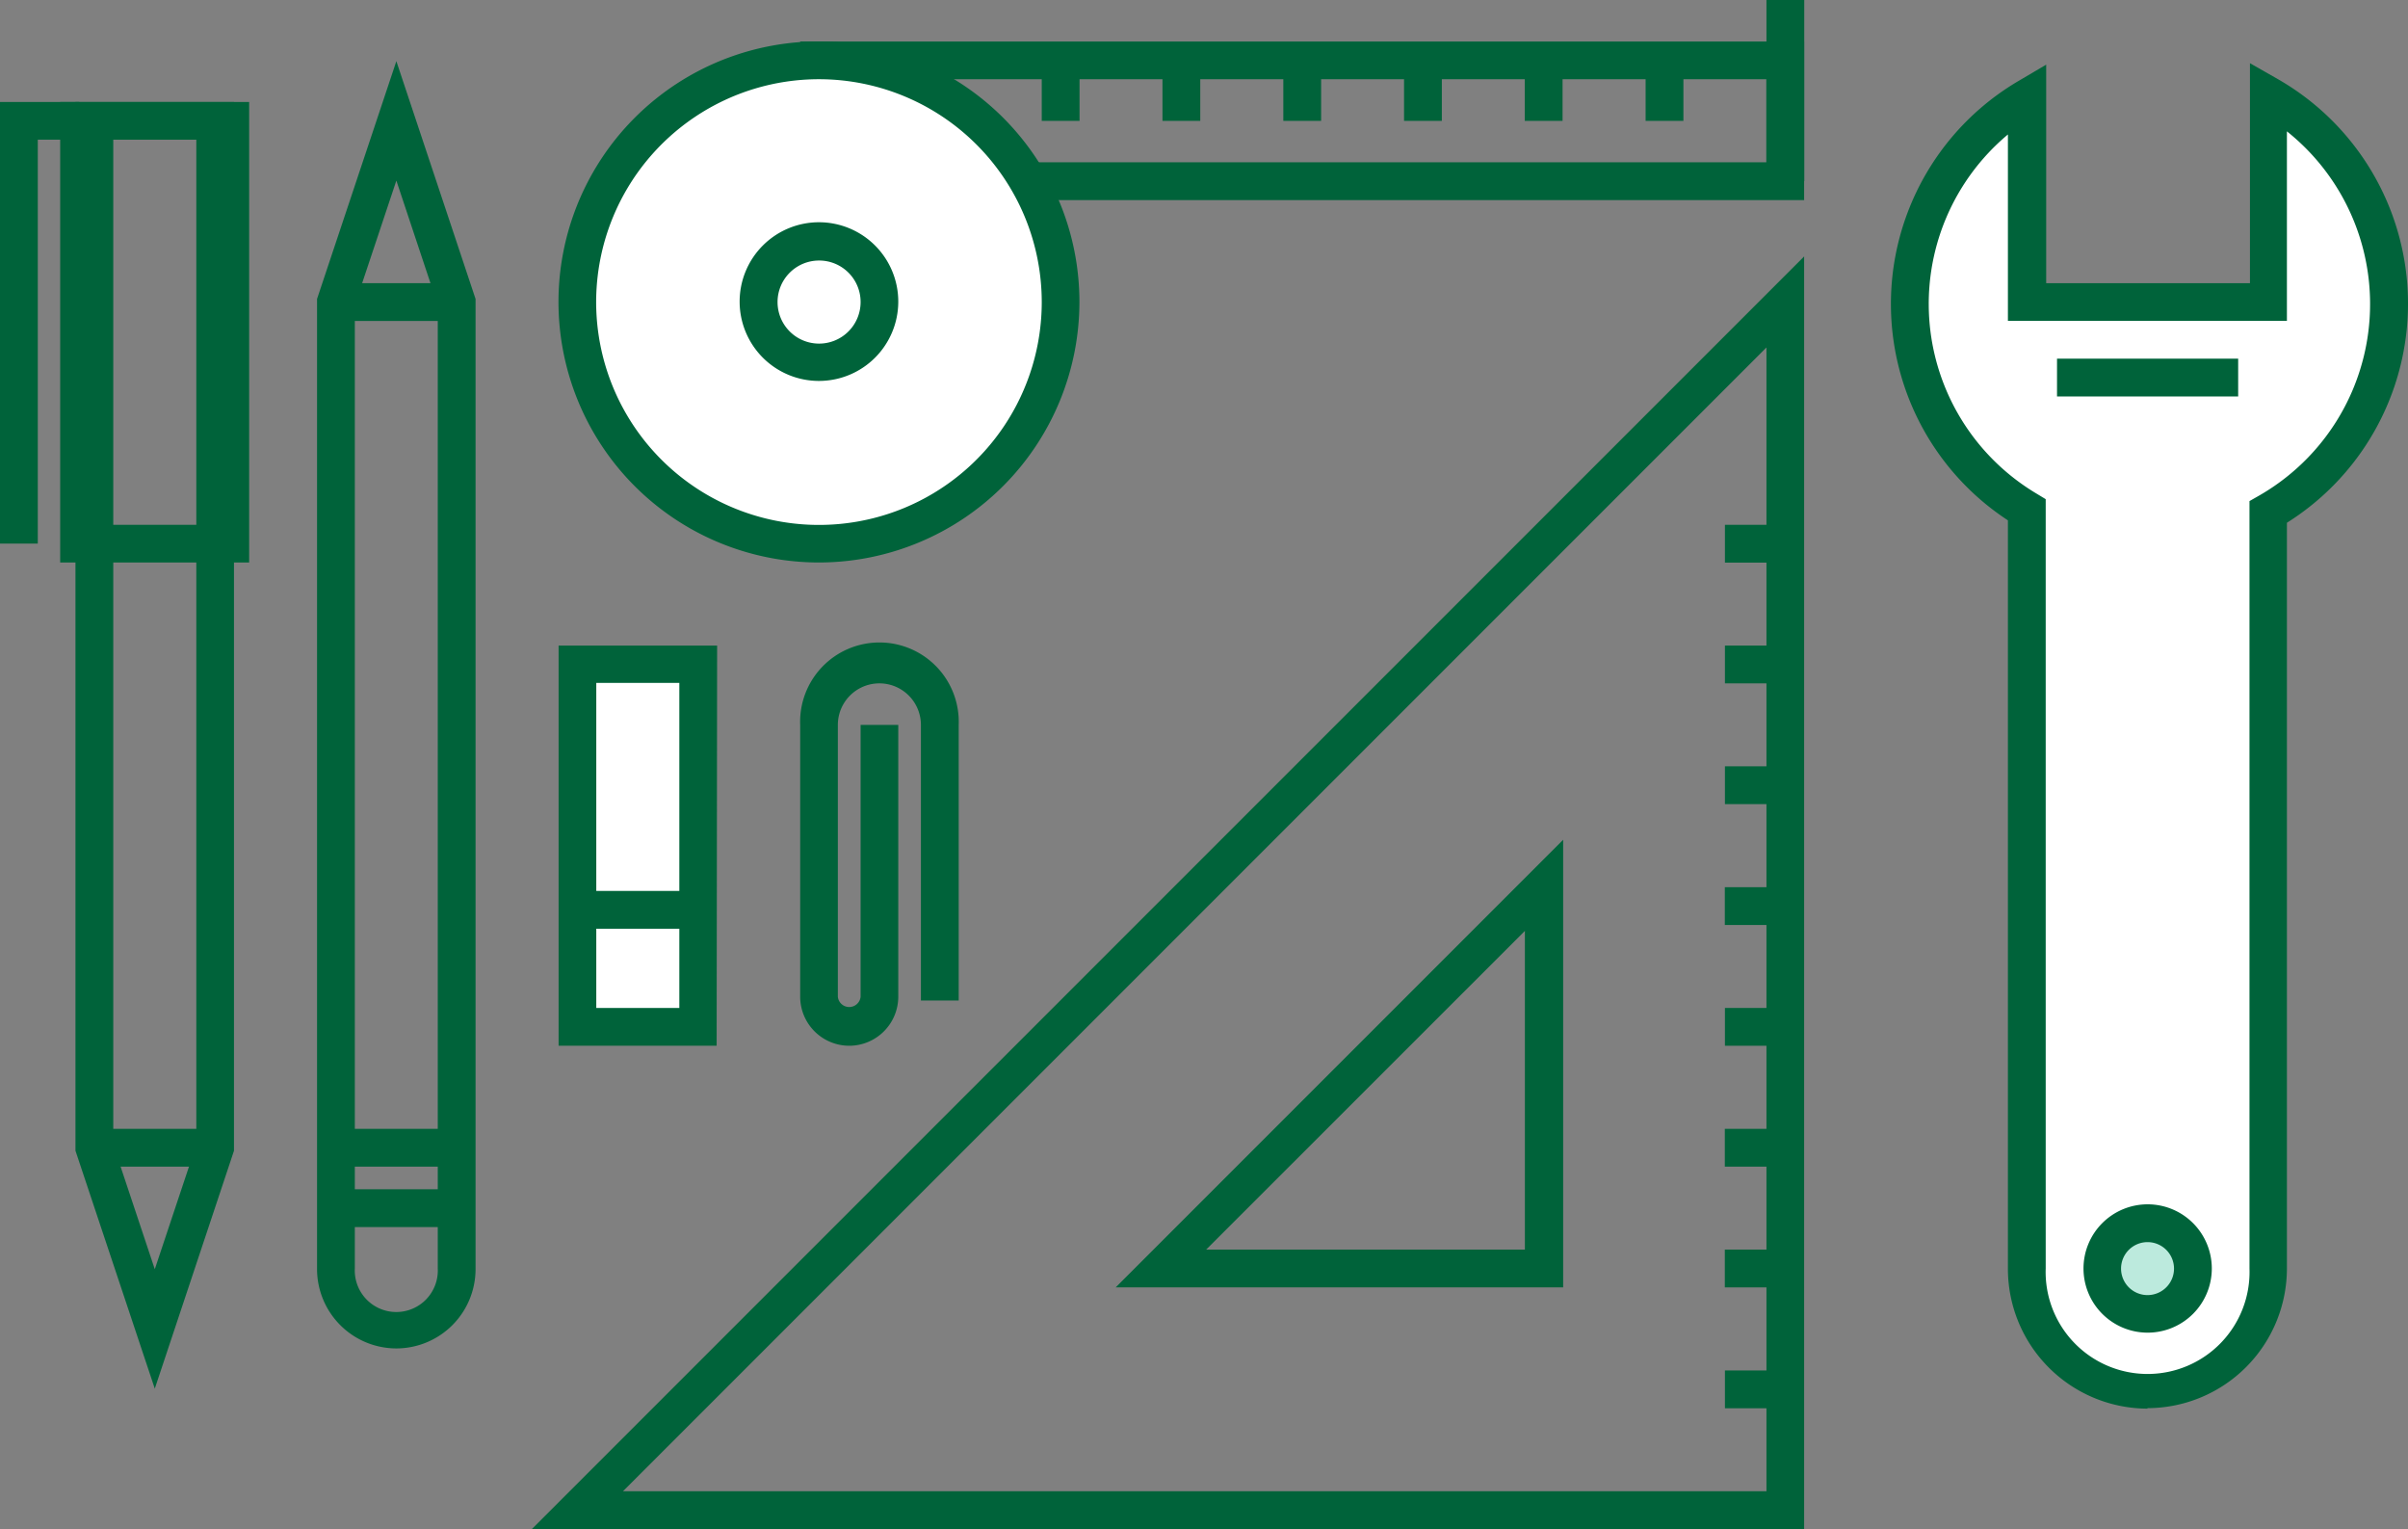 <svg xmlns="http://www.w3.org/2000/svg" xmlns:xlink="http://www.w3.org/1999/xlink" viewBox="0 0 200.06 127"><rect x="0" y="0" width="200.06" height="127" fill="#808080" stroke="none"/><defs><style>.cls-1{fill:none;}.cls-2{fill:#00633a;}.cls-3{clip-path:url(#clip-path);}.cls-4{fill:#fff;}.cls-5{fill:#bceadd;}</style><clipPath id="clip-path"><rect class="cls-1" width="200.06" height="127"/></clipPath></defs><title>icon-cadeiaAtivo 33</title><g id="Camada_2" data-name="Camada 2"><g id="Camada_1-2" data-name="Camada 1"><path class="cls-2" d="M126.69,77.32v26.47H100.21Zm-34,29.61h37.18V69.75ZM51.76,123.86l95-95v95ZM44.19,127h105.7V21.3Z"/><rect class="cls-2" x="143.31" y="43.59" width="5.02" height="3.14"/><rect class="cls-2" x="143.31" y="53.62" width="5.02" height="3.14"/><rect class="cls-2" x="143.31" y="63.65" width="5.02" height="3.14"/><rect class="cls-2" x="143.3" y="73.69" width="5.02" height="3.14"/><rect class="cls-2" x="143.31" y="83.72" width="5.02" height="3.14"/><rect class="cls-2" x="143.3" y="93.76" width="5.02" height="3.14"/><rect class="cls-2" x="143.3" y="103.79" width="5.02" height="3.14"/><rect class="cls-2" x="143.31" y="113.83" width="5.02" height="3.14"/><path class="cls-2" d="M9.41,95.07l3.45,10.35,3.45-10.35V11.6H9.41Zm3.45,20.27L6.27,95.58V8.47H19.44V95.58Z"/><g class="cls-3"><path class="cls-4" d="M198.5,25.24A19.9,19.9,0,0,0,188.46,8V25.09H168.39V8.14a19.91,19.91,0,0,0,0,34.21v63a10,10,0,1,0,20.07,0V42.53a19.92,19.92,0,0,0,10-17.29"/><path class="cls-2" d="M166.82,11.17A18.34,18.34,0,0,0,169.2,41l.76.46v63.9a8.47,8.47,0,1,0,16.93,0V41.62l.79-.45A18.34,18.34,0,0,0,190,10.91V26.65H166.82ZM178.43,117a11.62,11.62,0,0,1-11.61-11.6V43.22a21.48,21.48,0,0,1,.77-36.43L170,5.37V23.52h16.93V5.25l2.35,1.34A21.49,21.49,0,0,1,190,43.42v61.94a11.61,11.61,0,0,1-11.6,11.6"/><path class="cls-2" d="M29.48,25.34v80a3.45,3.45,0,1,0,6.89,0v-80L32.93,15ZM32.93,112a6.6,6.6,0,0,1-6.59-6.59V24.83L32.93,5.08l6.58,19.75v80.53A6.59,6.59,0,0,1,32.93,112"/></g><path class="cls-2" d="M69.61,13.48h77.14V6.58H69.61Zm80.28,3.14H66.48V3.45h83.41Z"/><rect class="cls-2" x="146.76" width="3.14" height="15.05"/><rect class="cls-2" x="96.58" y="5.02" width="3.14" height="5.02"/><rect class="cls-2" x="86.55" y="5.02" width="3.14" height="5.02"/><rect class="cls-2" x="106.62" y="5.02" width="3.14" height="5.02"/><rect class="cls-2" x="116.65" y="5.02" width="3.14" height="5.02"/><rect class="cls-2" x="126.68" y="5.02" width="3.14" height="5.02"/><rect class="cls-2" x="136.72" y="5.02" width="3.14" height="5.02"/><g class="cls-3"><path class="cls-4" d="M88.12,25.09A20.07,20.07,0,1,1,68.05,5,20.07,20.07,0,0,1,88.12,25.09"/><path class="cls-2" d="M68.05,6.58a18.51,18.51,0,1,0,18.5,18.51A18.52,18.52,0,0,0,68.05,6.58m0,40.14A21.64,21.64,0,1,1,89.68,25.09,21.66,21.66,0,0,1,68.05,46.72"/><path class="cls-2" d="M68.05,21.64a3.45,3.45,0,1,0,3.45,3.45,3.44,3.44,0,0,0-3.45-3.45m0,10a6.59,6.59,0,1,1,6.58-6.58,6.59,6.59,0,0,1-6.58,6.58"/></g><rect class="cls-2" x="27.91" y="98.78" width="10.03" height="3.14"/><rect class="cls-2" x="27.91" y="93.76" width="9.96" height="3.14"/><path class="cls-2" d="M8.15,43.59h9.41v-32H8.15ZM20.7,46.72H5V8.47H20.7Z"/><polygon class="cls-2" points="0 8.47 0 45.15 3.14 45.15 3.14 11.6 6.58 11.6 6.58 8.47 0 8.47"/><rect class="cls-2" x="7.84" y="93.76" width="10.03" height="3.14"/><rect class="cls-2" x="27.91" y="23.52" width="10.03" height="3.14"/><rect class="cls-4" x="47.98" y="55.19" width="10.03" height="30.1"/><path class="cls-2" d="M49.54,83.72h6.9v-27h-6.9Zm10,3.14H46.41V53.62H59.58Z"/><rect class="cls-2" x="47.98" y="74" width="10.03" height="3.14"/><g class="cls-3"><path class="cls-2" d="M70.55,86.86a4.08,4.08,0,0,1-4.07-4.07V60.21a6.59,6.59,0,1,1,13.17,0V83.1H76.51V60.21a3.45,3.45,0,1,0-6.9,0V82.79a.95.95,0,0,0,1.89,0V60.21h3.13V82.79a4.08,4.08,0,0,1-4.08,4.07"/><path class="cls-5" d="M182.19,105.36a3.77,3.77,0,1,1-3.76-3.76,3.77,3.77,0,0,1,3.76,3.76"/><path class="cls-2" d="M178.43,103.17a2.2,2.2,0,1,0,2.19,2.19,2.2,2.2,0,0,0-2.19-2.19m0,7.52a5.33,5.33,0,1,1,5.33-5.33,5.33,5.33,0,0,1-5.33,5.33"/></g><rect class="cls-2" x="170.9" y="29.79" width="15.05" height="3.14"/></g></g></svg>